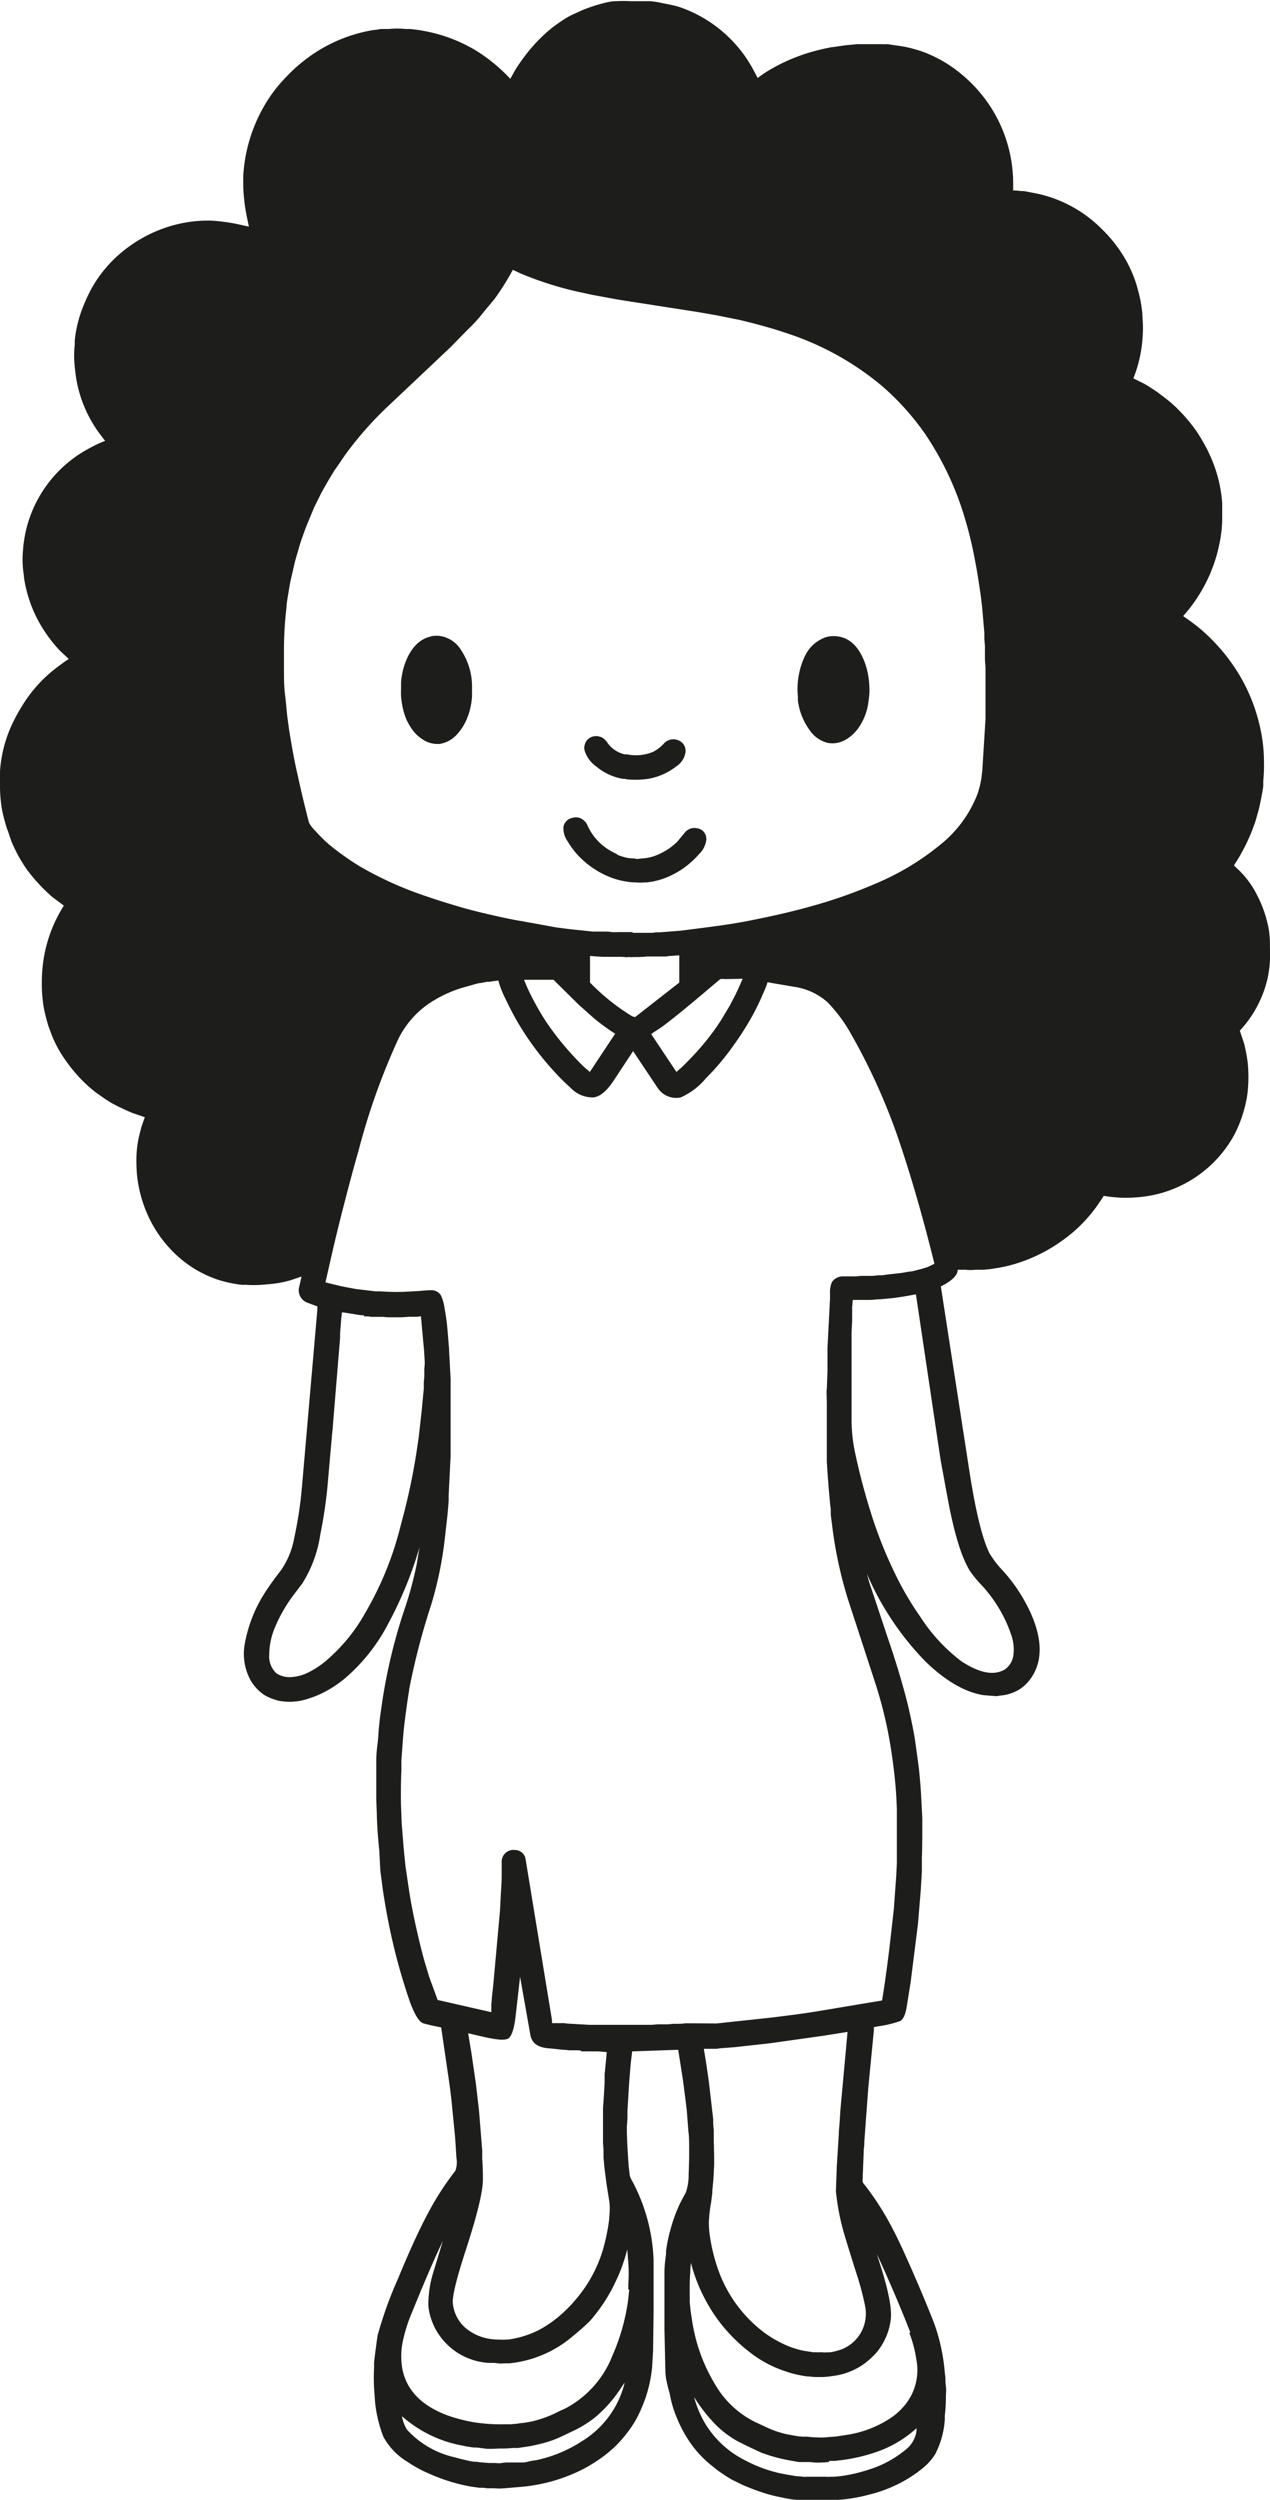 <svg xmlns="http://www.w3.org/2000/svg" viewBox="0 0 150.67 296.5"><defs><style>.cls-1{fill:#1d1d1b;}</style></defs><g id="Lag_2" data-name="Lag 2"><g id="Lag_1-2" data-name="Lag 1"><path class="cls-1" d="M43.7,3.67a10.48,10.48,0,0,1,1.08-.16l.36-.07.52,0,.45,0a9.49,9.49,0,0,1,2,0l.57,0,.61.07a18.85,18.85,0,0,1,3.26.72,18.05,18.05,0,0,1,4.15,1.91,20.07,20.07,0,0,1,3.84,3.21l.62-1.11c.24-.38.53-.81.86-1.26s.62-.83.87-1.12a18.76,18.76,0,0,1,2.45-2.44,20,20,0,0,1,1.81-1.27c.27-.16.58-.34,1-.52s.7-.33,1-.45a18.69,18.69,0,0,1,2.84-.9,7.93,7.93,0,0,1,.85-.14l.26,0a16.21,16.21,0,0,1,1.75,0c1,0,1.76,0,2.28,0a9.18,9.18,0,0,1,1.57.26A18.14,18.14,0,0,1,80.51.8a15.73,15.73,0,0,1,8.85,7.45l.53,1a13.94,13.94,0,0,1,1.37-.93,21.61,21.61,0,0,1,5.4-2.27q1.14-.3,2-.45L99,5.56l1.38-.2,1.32-.12.55,0c.22,0,.62,0,1.21,0s1,0,1.19,0a6,6,0,0,0,.66,0l1.82.27a14,14,0,0,1,1.47.35,12.74,12.74,0,0,1,1.33.45,15.8,15.8,0,0,1,4.53,2.83,16.77,16.77,0,0,1,5.74,12.67v.78a6.1,6.1,0,0,1,.91.07l.3,0,.49.08.77.15a15.37,15.37,0,0,1,8.06,4.29,16.43,16.43,0,0,1,2.79,3.58,15.08,15.08,0,0,1,1.31,3c.17.59.33,1.19.46,1.82.07.3.14.81.23,1.53,0,.39.07.94.08,1.66a17.31,17.31,0,0,1-.36,3.55,16.25,16.25,0,0,1-.78,2.56l1.08.53c.28.14.62.34,1,.59s.75.49,1,.69c.64.47,1.11.84,1.4,1.09l.44.4c.23.21.58.57,1.06,1.08a21,21,0,0,1,1.43,1.77c.24.35.52.79.83,1.33s.56,1,.77,1.48A16.37,16.37,0,0,1,145,59.7c0,.43,0,1,0,1.72a14.46,14.46,0,0,1-.08,1.53l-.14,1c-.11.58-.21,1-.3,1.39a18.28,18.28,0,0,1-4,7.6l-.12.13c1,.68,1.66,1.2,2.08,1.55a22.49,22.49,0,0,1,3.82,4.23,20.81,20.81,0,0,1,3.21,7.32,18.22,18.22,0,0,1,.48,3.94,20,20,0,0,1-.08,2.54l0,.49c0,.28-.1.77-.23,1.45s-.24,1.19-.33,1.53l-.36,1.27c-.15.43-.33.93-.56,1.5a22.78,22.78,0,0,1-2,3.76h0l.59.56a10.91,10.91,0,0,1,2.18,3,14.32,14.32,0,0,1,1.32,3.77,11.56,11.56,0,0,1,.18,1.65l0,.73a13.74,13.74,0,0,1-.28,3.7,13.54,13.54,0,0,1-3.23,6.12l-.06.06.52,1.57c.15.63.27,1.22.35,1.77a8.81,8.81,0,0,1,.11,1,17,17,0,0,1-.06,3,12.87,12.87,0,0,1-.39,1.95,14.52,14.52,0,0,1-1.21,3.11,14.31,14.31,0,0,1-10,7.18,17,17,0,0,1-3.32.24,17.86,17.86,0,0,1-2.14-.22l-.67,1a17.27,17.27,0,0,1-4.34,4.36,18.8,18.8,0,0,1-5.83,2.8l-.29.08a14.2,14.2,0,0,1-1.61.33,11.83,11.83,0,0,1-1.6.19l-.89,0a4.76,4.76,0,0,1-1.19,0l-.81,0-.1,0v.12c-.1.63-.78,1.25-2,1.86l0,0,3.42,22.12q1.1,7,2.35,9.53a12,12,0,0,0,1.59,2.07,19.37,19.37,0,0,1,3.45,5.36c1.31,3.14,1.21,5.69-.3,7.63a4.58,4.58,0,0,1-2.21,1.56,4.84,4.84,0,0,1-1.3.26l-.38.07-1.56-.12c-2.2-.36-4.47-1.67-6.83-3.94a34.22,34.22,0,0,1-7-10.45l.15.57c.08.29.2.68.38,1.19l2,6q1.19,3.47,2.07,6.77c.23.86.46,1.85.7,3s.39,2,.49,2.78l.37,2.72c.13,1.22.21,2.23.26,3.05l.15,2.88c0,2.19,0,3.73-.05,4.63l0,1.73-.13,2.17-.33,4-.87,6.93-.46,2.86c-.15,1-.41,1.53-.78,1.76a13.17,13.17,0,0,1-2.57.62l-.34.06-.22.06,0,.4-.66,6.8-.47,6.38c0,.18,0,.47-.06.86l-.15,3.82a.8.8,0,0,0,.23.4,33.16,33.16,0,0,1,3.42,5.4c.54,1,1.29,2.64,2.27,4.87s1.83,4.28,2.56,6.14a22.6,22.6,0,0,1,1.28,5.9l.07.54c0,.25,0,.61.06,1.09s0,.88,0,1.21c0,1.1-.08,1.84-.13,2.22l0,.47a10.28,10.28,0,0,1-1.15,4.15,6.87,6.87,0,0,1-1.45,1.63,15.61,15.61,0,0,1-3.5,2.16,16.1,16.1,0,0,1-2.92,1,18.63,18.63,0,0,1-3.11.57l-.94.07-4.39,0a3.62,3.62,0,0,0-.46-.06,14.92,14.92,0,0,1-1.56-.28,16.79,16.79,0,0,1-1.7-.42c-.81-.25-1.56-.52-2.26-.81q-.32-.12-.81-.36l-1-.49c-.26-.15-.6-.35-1-.62s-.73-.5-.95-.68l-.51-.41a12.86,12.86,0,0,1-2.59-2.82,15.89,15.89,0,0,1-1.93-4,14,14,0,0,1-.41-1.69A17.29,17.29,0,0,1,79,282l-.06-.64-.11-5.07v-5.69l0-1c0-1,.12-1.72.19-2.26l0-.35a17,17,0,0,1,.5-2.46,18.27,18.27,0,0,1,.81-2.41l.16-.37c.14-.34.44-.91.88-1.71a6.37,6.37,0,0,0,.33-2c0-.5.06-1.38.06-2.61s0-2.07-.08-2.52l-.21-2.7-.43-3.4-.58-3.69-5.53.19H75l-.18,1.51-.18,2.24-.2,3.32v.87l-.07,1c0,.08,0,.32,0,.7l.05,1.38.12,2,.06.74.12,1a3.12,3.12,0,0,0,.32.68,21.52,21.52,0,0,1,2.5,9.3l0,1c0,.85,0,2.57,0,5.17l-.06,4.6-.12,2a16.1,16.1,0,0,1-.75,3.51,18,18,0,0,1-.74,1.83,11.42,11.42,0,0,1-1.27,2.13,14.6,14.6,0,0,1-1.75,2,17.3,17.3,0,0,1-1.63,1.32c-.41.29-.93.62-1.58,1a19.79,19.79,0,0,1-6.43,2.18c-.46.08-1,.14-1.61.19l-1.79.15a6.14,6.14,0,0,1-1.16,0l-.87,0-.4-.06-.5,0-1-.14A21.15,21.15,0,0,1,51,293.43a14.68,14.68,0,0,1-2.6-1.4,7.91,7.91,0,0,1-2.91-3,15.47,15.47,0,0,1-1-4.22l-.11-1.55a22.89,22.89,0,0,1,0-2.49l0-.53.06-.59.27-2.07.1-.63a47.88,47.88,0,0,1,2.42-6.71c1.35-3.27,2.54-5.87,3.57-7.78a34,34,0,0,1,3.23-5,3.07,3.07,0,0,0,.12-1.53l-.15-2.35-.41-4.18c-.08-.82-.25-2.16-.53-4l-.72-4.93-1.24-.26-.86-.22c-.53-.17-1-1-1.54-2.36a71.73,71.73,0,0,1-3-11.74c-.15-.87-.25-1.49-.3-1.88l-.28-2.14L45,219.52c-.18-1.73-.28-3.25-.3-4.55l-.06-1.5c0-.75,0-1.81,0-3.18l0-1.36c0-.29,0-.93.13-1.93s.13-1.63.17-1.95l.14-1.36.29-2A64.52,64.52,0,0,1,48,190.85a44.68,44.68,0,0,0,1.44-5.33l.33-2a46.43,46.43,0,0,1-3.68,9A21.67,21.67,0,0,1,41,199a14,14,0,0,1-2.25,1.55,11.46,11.46,0,0,1-2.13.91,6.9,6.9,0,0,1-3.7.23l-.27-.09a5.57,5.57,0,0,1-1.27-.55,5.25,5.25,0,0,1-1.58-1.63,6.55,6.55,0,0,1-.74-4.56,16.64,16.64,0,0,1,2.67-6.41c.31-.48.84-1.22,1.6-2.2a9.67,9.67,0,0,0,1.55-3.7c.18-.83.36-1.78.54-2.86l.18-1.27c.07-.48.15-1.28.25-2.38l1.8-20.72,0-.37-1.13-.42a1.58,1.58,0,0,1-1-2l.25-1.12-1.31.44a13,13,0,0,1-2.5.46l-.93.08a13.84,13.84,0,0,1-1.8,0l-.55,0-.52-.07a15.88,15.88,0,0,1-2.07-.46A13.57,13.57,0,0,1,20,147.91a14.57,14.57,0,0,1-2.33-3.49,15.41,15.41,0,0,1-1.42-5.1,19.37,19.37,0,0,1-.06-2.23,12.31,12.31,0,0,1,.39-2.65l.16-.65c.17-.52.32-.95.44-1.28L15.69,132c-.89-.38-1.7-.76-2.43-1.16-.21-.12-.5-.31-.87-.55l-1-.7a16.56,16.56,0,0,1-2.31-2.17,18.29,18.29,0,0,1-1.31-1.67,14,14,0,0,1-1.66-3.06l-.37-1q-.27-.9-.45-1.71a11,11,0,0,1-.21-1.24L5,117.92a19.74,19.74,0,0,1,.06-3.29,16.68,16.68,0,0,1,2.38-7l.13-.22-1.34-1a20.41,20.41,0,0,1-3-3.22c-.14-.19-.34-.49-.58-.88s-.42-.7-.54-.92c-.35-.69-.6-1.21-.75-1.58C1.14,99.18,1,98.7.84,98.33.64,97.7.45,97,.28,96.25a16.37,16.37,0,0,1-.28-3q0-.92,0-1.77a15.5,15.5,0,0,1,.54-3.16,15.72,15.72,0,0,1,1.29-3.21c.24-.47.55-1,.93-1.61A16.45,16.45,0,0,1,6.9,79.05l.59-.44c.19-.14.41-.29.67-.45l-1-.93a16.91,16.91,0,0,1-2-2.55,15.59,15.59,0,0,1-2.32-6.23c0-.25-.08-.61-.12-1.07a11.69,11.69,0,0,1,0-2A16,16,0,0,1,3.06,63a14.88,14.88,0,0,1,7.63-9.88,13.62,13.62,0,0,1,1.78-.83l-.65-.85A15.25,15.25,0,0,1,9.1,45.23a21.36,21.36,0,0,1-.3-2.67,12,12,0,0,1,.07-1.71l0-.48a12.35,12.35,0,0,1,.25-1.58,15.17,15.17,0,0,1,.44-1.61,20.43,20.43,0,0,1,1.22-2.82,15.33,15.33,0,0,1,4.52-5.11,16.25,16.25,0,0,1,6.78-2.87,15.94,15.94,0,0,1,3.05-.21,22,22,0,0,1,3.75.57l.65.14c-.06-.27-.13-.62-.21-1a20.78,20.78,0,0,1-.45-5.19,18.69,18.69,0,0,1,3.38-9.54,17.65,17.65,0,0,1,1.68-2,17.83,17.83,0,0,1,1.92-1.78A18.09,18.09,0,0,1,43.7,3.67ZM43.18,156l-.27,0-.43-.05-.31-.06-1.41-.22-.21,0,0,.22-.06.43-.14,1.8,0,.54-.86,10.45c0,.34-.06.59-.07.74l-.58,6.59A55.37,55.37,0,0,1,38,182a14.92,14.92,0,0,1-2.15,5.83l-.88,1.16a17.92,17.92,0,0,0-2.29,3.89,8.53,8.53,0,0,0-.74,3.38,2.72,2.72,0,0,0,.87,2.22,2.86,2.86,0,0,0,1.89.42,5.15,5.15,0,0,0,1.66-.43A10.49,10.49,0,0,0,38.66,197a20.85,20.85,0,0,0,4.73-5.8,38.93,38.93,0,0,0,4.08-10l.48-1.83a75.35,75.35,0,0,0,1.65-8.4l.09-.63.34-3.05.25-2.61,0-.74.06-.68,0-.92a6.4,6.4,0,0,0,.05-.82l-.08-1.33-.3-3.25c0-.28-.06-.56-.08-.83h0a4.84,4.84,0,0,1-.5.07l-.89,0-.85.06H46.58l-.62,0-.52-.05-1.37,0-.4-.06-.49,0Zm7.94-80.53a3.92,3.92,0,0,1,.88-.06,3.51,3.51,0,0,1,2.67,1.65A7.82,7.82,0,0,1,56,81.6l0,1a8.26,8.26,0,0,1-.27,1.65,5.24,5.24,0,0,1-.25.77,6.23,6.23,0,0,1-1.28,2.1,3.48,3.48,0,0,1-2,1.11,3.18,3.18,0,0,1-2-.49,4.52,4.52,0,0,1-1.45-1.44,6.74,6.74,0,0,1-.59-1.1c-.07-.17-.14-.38-.22-.64s-.14-.52-.19-.76a9.84,9.84,0,0,1-.17-1.23,7.41,7.41,0,0,1,0-.81l0-.62a5.2,5.2,0,0,1,.1-1,8.84,8.84,0,0,1,.22-1c.66-2.12,1.76-3.35,3.28-3.66ZM96.34,279a5.77,5.77,0,0,1,.6,0l.18,0a2.15,2.15,0,0,1,.4,0,4.62,4.62,0,0,0,.71,0l.23,0a4.66,4.66,0,0,0,.79-.17,4.48,4.48,0,0,0,3.25-3,4.56,4.56,0,0,0,.13-2.33,34.06,34.06,0,0,0-1-3.78c-.95-3-1.51-4.82-1.66-5.42a27.45,27.45,0,0,1-.8-4.43l.09-2.5c0-.43.06-.88.07-1.34l.18-2.84c0-.16,0-.48.07-1l.12-1.89.85-9.3-2.82.45-6.41.9-4.15.46-1.71.13-.41.06-.59,0-.49,0-.45,0,0,.16c.15.82.35,2.1.59,3.85l.5,4.32,0,.54.07.81,0,1.05c0,.56.05,1.53.05,2.91l-.09,1.81-.13,1.35,0,.28-.14,1.11a16.7,16.7,0,0,0-.27,2.33,10.31,10.31,0,0,0,.1,1.56,21,21,0,0,0,.92,3.88,16,16,0,0,0,5.07,7.33,13.3,13.3,0,0,0,3.17,1.91,8.3,8.3,0,0,0,1.12.4,7.4,7.4,0,0,0,1,.24l.35.05a3.58,3.58,0,0,0,.5.07Zm-47.8-78.51c-.1.55-.23,1.45-.4,2.71s-.26,2.16-.31,2.74l-.21,2.87,0,1.17c-.05,1.09-.07,2.44-.05,4l.09,2.32.24,3,.2,2,.39,2.65c.19,1.3.48,2.87.89,4.7s.79,3.36,1.16,4.57l.38,1.26,1,2.73,6.37,1.45,0-.12,0-.42,0-.4.05-.51c0-.33.13-1.14.24-2.44l.74-8.17.12-2.36c.05-.63.08-1.26.08-1.87q0-1.5,0-1.68a1.4,1.4,0,0,1,1.55-1.27,1.29,1.29,0,0,1,1.27,1l3.15,19.2,0,.34.45,0,.44,0,.58,0a3.36,3.36,0,0,0,.5.06l2.46.14h0c.08,0,.44,0,1.09,0h5c.73,0,1.18,0,1.34,0l.67-.06,1.2,0,.67-.06c.64,0,1.09,0,1.38-.06l1,0L85,240l6.61-.71,2.2-.28c.92-.11,1.9-.26,3-.43l7.84-1.31.12-.77c.33-2.09.62-4.31.89-6.68l.38-3.37.29-4,.07-1.46c0-.16,0-.54,0-1.13v-4.13c0-.61,0-1,0-1.24l-.06-1.3c-.09-1.63-.29-3.48-.61-5.57a50.31,50.31,0,0,0-1.93-8.12l-3.21-9.84a49.69,49.69,0,0,1-1.9-9l-.13-1,0-.57c0-.2-.06-.47-.09-.82-.18-1.92-.3-3.57-.38-4.93l0-1,0-1.55,0-.9,0-3.25c0-1-.06-1.62,0-1.89l.08-2.14V159.9l.3-5.86,0-.66a3,3,0,0,1,.23-1.32,1.56,1.56,0,0,1,1.36-.67l1.45,0,.63-.06,1.36,0,.69-.07c.3,0,.6,0,.91-.07l1.87-.21.9-.16c.32,0,.7-.12,1.13-.23s.79-.22,1.1-.33l.76-.37-.28-1.12q-1.8-7.11-3.65-12.66A72.85,72.85,0,0,0,101,122.7a17.74,17.74,0,0,0-2.86-3.86,7.59,7.59,0,0,0-3.88-1.79l-2.75-.47-.46-.09v.05a10.38,10.38,0,0,1-.44,1.13c-.39.93-.79,1.76-1.18,2.5a34.31,34.31,0,0,1-2.34,3.73,29.68,29.68,0,0,1-3.35,4,8.24,8.24,0,0,1-3,2.27A2.64,2.64,0,0,1,78,129l-2.89-4.33-2.3,3.49c-.81,1.23-1.6,1.89-2.37,2A3.6,3.6,0,0,1,67.67,129a25.16,25.16,0,0,1-1.81-1.79,34.26,34.26,0,0,1-4.2-5.56c-.61-1-1.17-2.08-1.7-3.2a11.14,11.14,0,0,1-.84-2.16l-1.09.16-.27,0-.7.14c-.31,0-.88.2-1.73.43a14.62,14.62,0,0,0-4.71,2.2,11,11,0,0,0-3.36,4,79.86,79.86,0,0,0-4.74,13.32c-.5,1.72-1.05,3.78-1.67,6.18s-1.12,4.46-1.51,6.17l-.73,3.21,1.64.4c.24.06.9.19,2,.39l2.28.27.6,0a25.06,25.06,0,0,0,2.74.06l1.9-.1a12.22,12.22,0,0,1,1.39-.09,1.3,1.3,0,0,1,1.16.63,5.52,5.52,0,0,1,.44,1.62,23.37,23.37,0,0,1,.33,2.44l.17,2.07.2,3.8,0,9.11-.23,4.64,0,.6c-.06.89-.12,1.56-.17,2l-.33,2.91a44.16,44.16,0,0,1-1.56,7.44,83,83,0,0,0-2.63,10.09Zm47-122.76A4.26,4.26,0,0,1,98,75.57a3.14,3.14,0,0,1,1.17-.11c1.52.11,2.65,1.13,3.38,3a8.4,8.4,0,0,1,.45,1.64,11.06,11.06,0,0,1,.15,2,13.49,13.49,0,0,1-.17,1.47,6.65,6.65,0,0,1-1,2.56,4.73,4.73,0,0,1-1.61,1.58,3.11,3.11,0,0,1-2.19.4,3.67,3.67,0,0,1-2.14-1.53,7.51,7.51,0,0,1-1.3-3,4.05,4.05,0,0,1-.08-.55l0-.4a8.91,8.91,0,0,1,.15-2.77,8.36,8.36,0,0,1,.77-2.21Zm-21,193.82,0-.68a16.56,16.56,0,0,0,0-2.51l-.12-1.55c-.12.46-.26.95-.44,1.47a17.32,17.32,0,0,1-.9,2.24A19.49,19.49,0,0,1,70,275.27,25.24,25.24,0,0,1,68.06,277a13.67,13.67,0,0,1-7,3.23l-.62.08-.63,0a2.93,2.93,0,0,1-.74,0l-.39-.05-.61,0A7.7,7.7,0,0,1,51.54,276a8.59,8.59,0,0,1-.48-1.25,6.93,6.93,0,0,1-.24-1.21,12.72,12.72,0,0,1,.58-4l1.14-3.75q-1.5,3.14-3.64,8.43A18.1,18.1,0,0,0,47.73,278a8.7,8.7,0,0,0,0,2.93q.72,3.85,5.43,5.58a17.69,17.69,0,0,0,2,.57,14.11,14.11,0,0,0,1.9.33l.49.05a20.68,20.68,0,0,0,2.22.08l.82,0,.82-.08.44-.07c.26,0,.58-.07,1-.14a8.53,8.53,0,0,0,1-.25,13.09,13.09,0,0,0,1.93-.73l.67-.33.64-.29a12,12,0,0,0,5.58-6.29,24.47,24.47,0,0,0,1.86-6.63l.12-1.15ZM58.38,290.45l-.58,0-1.28-.16-.38,0-.3-.05a9.1,9.1,0,0,1-1-.18,14.77,14.77,0,0,1-7.15-3.48h0a4.28,4.28,0,0,0,.6,1.6,10.83,10.83,0,0,0,5.64,3.27c.36.11.8.22,1.3.33a8.94,8.94,0,0,0,1,.2l.32,0a3.16,3.16,0,0,0,.48.07l1,.08.78,0a2.26,2.26,0,0,0,.72,0,4,4,0,0,1,.59-.06c.77,0,1.21,0,1.31,0l.4,0c.18,0,.47,0,.87-.11s.76-.13,1.08-.2A16,16,0,0,0,69,289.57a11.27,11.27,0,0,0,5.08-6.84l0-.12c-.33.53-.66,1-1,1.47a15.26,15.26,0,0,1-2.38,2.55,13,13,0,0,1-2.62,1.66l-1.64.78a13.52,13.52,0,0,1-1.38.53c-.63.19-1.35.37-2.15.53l-1.47.22-.63,0a12.13,12.13,0,0,1-1.53.06ZM73.19,101.36a6.48,6.48,0,0,0,1.3.4,5.82,5.82,0,0,0,.76.06l.35.07a6.33,6.33,0,0,1,.75-.08,5.74,5.74,0,0,0,2.1-.63,7.24,7.24,0,0,0,1.91-1.36l.83-1a1.47,1.47,0,0,1,1.51-.58,1.29,1.29,0,0,1,.81.44,1.4,1.4,0,0,1,.29.89,2.83,2.83,0,0,1-.87,1.74,10.27,10.27,0,0,1-3.5,2.61,8.58,8.58,0,0,1-2.71.74l-.27,0a5.51,5.51,0,0,1-1,0,5.89,5.89,0,0,1-1.08-.09,9.3,9.3,0,0,1-3.12-1.06,10.53,10.53,0,0,1-2.33-1.71,9.39,9.39,0,0,1-1.57-2,2.66,2.66,0,0,1-.5-1.77A1.35,1.35,0,0,1,67.93,97a1.41,1.41,0,0,1,.81,0,1.65,1.65,0,0,1,1,1,6.58,6.58,0,0,0,2.85,3,6.42,6.42,0,0,0,.65.32Zm1.87,9.28,1.58,0c.44,0,.7,0,.79,0a3.6,3.6,0,0,1,.51-.06h.36l2.52-.2,3.19-.41c2.11-.27,3.88-.56,5.29-.85l1.36-.28c2.06-.43,3.82-.86,5.29-1.27a58.71,58.71,0,0,0,8.15-2.86,31,31,0,0,0,7.6-4.64,14.25,14.25,0,0,0,4.21-5.75,9.89,9.89,0,0,0,.56-2.35l.07-.59.38-6.15c0-.68,0-1.17,0-1.48l0-1.39c0-1.71,0-2.76,0-3.16l-.07-.92,0-1.65-.07-.88,0-.7-.27-3.12-.16-1.31-.09-.61c-.2-1.38-.39-2.55-.58-3.5A46.59,46.59,0,0,0,114,60a36.14,36.14,0,0,0-4.34-8.67,31,31,0,0,0-5-5.53,33.9,33.9,0,0,0-11.24-6.25q-2.42-.83-5.66-1.6l-2.79-.56-2-.35-9.56-1.49-3.21-.59-.86-.19a40.62,40.62,0,0,1-7.59-2.34L60.84,32h0a29.43,29.43,0,0,1-2.09,3.35c-.41.54-1,1.19-1.6,1.95s-1.27,1.43-1.86,2l-1.84,1.88-7.16,6.76a41.61,41.61,0,0,0-5.23,5.86c-.63.88-1,1.49-1.28,1.84-.58.92-1.12,1.85-1.63,2.77l-.87,1.75-.83,2c-.1.23-.26.67-.5,1.33s-.38,1.11-.45,1.36L35,66.58l-.51,2.22c-.06.26-.15.78-.28,1.56S34,71.65,34,71.87l-.05.52a43.07,43.07,0,0,0-.26,4.88l0,2.47c0,.73,0,1.66.14,2.78s.19,2.06.3,2.81l.17,1.24c.35,2.15.67,3.91,1,5.3.18.85.43,1.95.75,3.27s.53,2.14.62,2.45a4,4,0,0,0,.78,1A17.2,17.2,0,0,0,39,100.13a31.79,31.79,0,0,0,3.69,2.63l.82.46A41.16,41.16,0,0,0,49.69,106q2.39.85,5.13,1.64c1,.29,2.26.6,3.66.92s2.51.55,3.35.68L66,110l1.63.21,2.69.28.68,0,.33,0c.61,0,1,0,1.19.06a8.2,8.2,0,0,0,.9,0l1.62,0ZM69.35,89a1.33,1.33,0,0,1,.05-.76,1.27,1.27,0,0,1,.4-.6,1.45,1.45,0,0,1,.66-.31l.14,0a.68.68,0,0,1,.37,0l.35.09a2,2,0,0,1,.79.74,3.43,3.43,0,0,0,2,1.31l.12,0,.18,0a4.35,4.35,0,0,0,1,.11h.08a5.31,5.31,0,0,0,2-.41,4.56,4.56,0,0,0,1.29-1A1.52,1.52,0,0,1,80,87.69a1.54,1.54,0,0,1,1,.47,1.4,1.4,0,0,1,.34.94,2.41,2.41,0,0,1-1.08,1.78,7.52,7.52,0,0,1-3.32,1.49,10.16,10.16,0,0,1-2.26.09,2.43,2.43,0,0,1-.55-.08l-.23,0a6.69,6.69,0,0,1-3.15-1.46A3.65,3.65,0,0,1,69.35,89Zm29,203a5.64,5.64,0,0,1-.88.07,6.46,6.46,0,0,1-.87,0,5.58,5.58,0,0,0-.89-.05c-.19,0-.43,0-.74,0s-.58-.07-.85-.12a20,20,0,0,1-2.79-.65l-1-.34-1.49-.7c-.7-.34-1.19-.58-1.47-.74a11.67,11.67,0,0,1-2.45-1.87,19.07,19.07,0,0,1-2.58-3.3,12.92,12.92,0,0,0,1.09,2.75,11.58,11.58,0,0,0,5.06,4.81,16.13,16.13,0,0,0,3.68,1.4c.32.08.77.17,1.34.27s.93.16,1.1.17a6,6,0,0,1,.63.06,2.94,2.94,0,0,0,.52,0h1.09l1.12,0a3.74,3.74,0,0,0,.62,0l.34,0a14.52,14.52,0,0,0,1.88-.25,20.62,20.62,0,0,0,2.61-.71,12.8,12.8,0,0,0,4.24-2.43,3.39,3.39,0,0,0,1.08-2.09V288a13.63,13.63,0,0,1-5,2.9,20.09,20.09,0,0,1-4,.9l-.71.08-.66,0ZM74.41,113.55a6.67,6.67,0,0,0-.7-.06c-1,0-1.62,0-1.85,0l-.32,0-.82-.05-.72-.06v3.16l0,0a25.17,25.17,0,0,0,5,4l.34.1,5.25-4.1v-2.58l0-.65-1.31.09a1,1,0,0,1-.27.05l-1,0-.29,0-1,0a10.28,10.28,0,0,1-1.34.06,8.25,8.25,0,0,1-.94,0ZM86,116.13a2.21,2.21,0,0,0-.55,0l-1,.84q-4.35,3.7-6,4.88l-1.2.79,3,4.5.66-.58c.74-.72,1.43-1.44,2.08-2.18a28.33,28.33,0,0,0,2.6-3.45l1-1.68.52-1c.27-.52.55-1.13.85-1.83l.15-.33ZM63.49,119c.44.81.87,1.53,1.29,2.17a34.14,34.14,0,0,0,4.51,5.38l.69.59,3-4.54c-.37-.22-.8-.52-1.31-.89s-1-.75-1.4-1.11l-1.67-1.49-2.93-2.9h-3.5l.27.66q.39.91,1.05,2.13ZM69,243.24a2.8,2.8,0,0,0-.42-.06l-1.09,0-.38-.05c-.32,0-.79-.06-1.39-.13l-.57-.05c-1.31-.09-2-.59-2.21-1.49l-1.24-7-.51,4.51c-.18,1.63-.48,2.56-.89,2.81s-1.43.16-3.13-.24l-1.63-.38.41,2.48.51,3.52.37,3.19.38,4.73,0,.92c.06.95.09,1.77.08,2.48,0,1.52-.71,4.35-2.06,8.49-1.08,3.32-1.58,5.39-1.51,6.19A4.47,4.47,0,0,0,55.1,276a5.84,5.84,0,0,0,3.16,1.43,5.72,5.72,0,0,0,.92.06,5.22,5.22,0,0,0,.86,0l.24,0a11.47,11.47,0,0,0,3.59-1.1A13.73,13.73,0,0,0,67,274.12a15.72,15.72,0,0,0,1.43-1.53,16.16,16.16,0,0,0,3.08-5.69,23.77,23.77,0,0,0,.76-3.67c0-.32.06-.71.07-1.17a6.49,6.49,0,0,0-.06-1l-.32-2-.26-2-.1-1.18,0-.87-.06-.88,0-1.15c0-.27,0-.76,0-1.45s0-1.14,0-1.33c0-.46.06-.84.07-1.13l.12-2,0-.54,0-.49.19-1.93.06-.72-1-.08c-1.32,0-2,0-2.13,0Zm39,33.41c-.65-1.68-1.43-3.58-2.36-5.71q-.93-2.15-1.62-3.6l.4,1.25c1,3.12,1.41,5.29,1.26,6.5a7.53,7.53,0,0,1-1.87,4.14l-.49.48-.59.5a8,8,0,0,1-3.85,1.59l-.44.06a7.29,7.29,0,0,1-1.25.07,7.15,7.15,0,0,1-1.24-.07l-.2,0a14.29,14.29,0,0,1-2.14-.46l-.5-.17a13.64,13.64,0,0,1-4.11-2.2,19.4,19.4,0,0,1-3.05-2.9,18.69,18.69,0,0,1-2.25-3.33c-.26-.48-.45-.88-.59-1.18a19.77,19.77,0,0,1-1.14-3.24l-.07.74c0,.4-.06,1-.07,1.63s0,1.22,0,1.58l0,.74.11,1.07.13.85c.08.59.21,1.26.38,2a19.34,19.34,0,0,0,.56,1.93,20.45,20.45,0,0,0,1.84,3.91,11.24,11.24,0,0,0,4.78,4.46l1.08.5a11.55,11.55,0,0,0,2.68.94l1,.18a8,8,0,0,0,.85.1l.58,0a8.94,8.94,0,0,0,1.09.08,6.39,6.39,0,0,0,1,0l.56-.05a10.53,10.53,0,0,0,1.42-.16l.39-.06a12.88,12.88,0,0,0,5.57-2.15,8,8,0,0,0,1.47-1.37,6.53,6.53,0,0,0,1.4-5.4,14.55,14.55,0,0,0-.84-3.2Zm.76-123.15-1.55.28-1,.15-.54.06-1.3.12-.19,0h0l-.86.07-2.15,0-.07.84,0,1.47c0,.34-.06.94-.07,1.79l0,.75,0,9a19.05,19.05,0,0,0,.37,4.06,76,76,0,0,0,1.95,7.43,51.5,51.5,0,0,0,3.19,7.84,36.33,36.33,0,0,0,2.62,4.37A20.82,20.82,0,0,0,114,197c2.19,1.46,3.94,1.78,5.23,1a2.47,2.47,0,0,0,1-1.71A5.25,5.25,0,0,0,120,194a16.34,16.34,0,0,0-3.71-6.16,13.7,13.7,0,0,1-1.19-1.47c-1-1.57-1.88-4.41-2.65-8.54l-.85-4.61-2.94-19.72Z"/></g></g></svg>